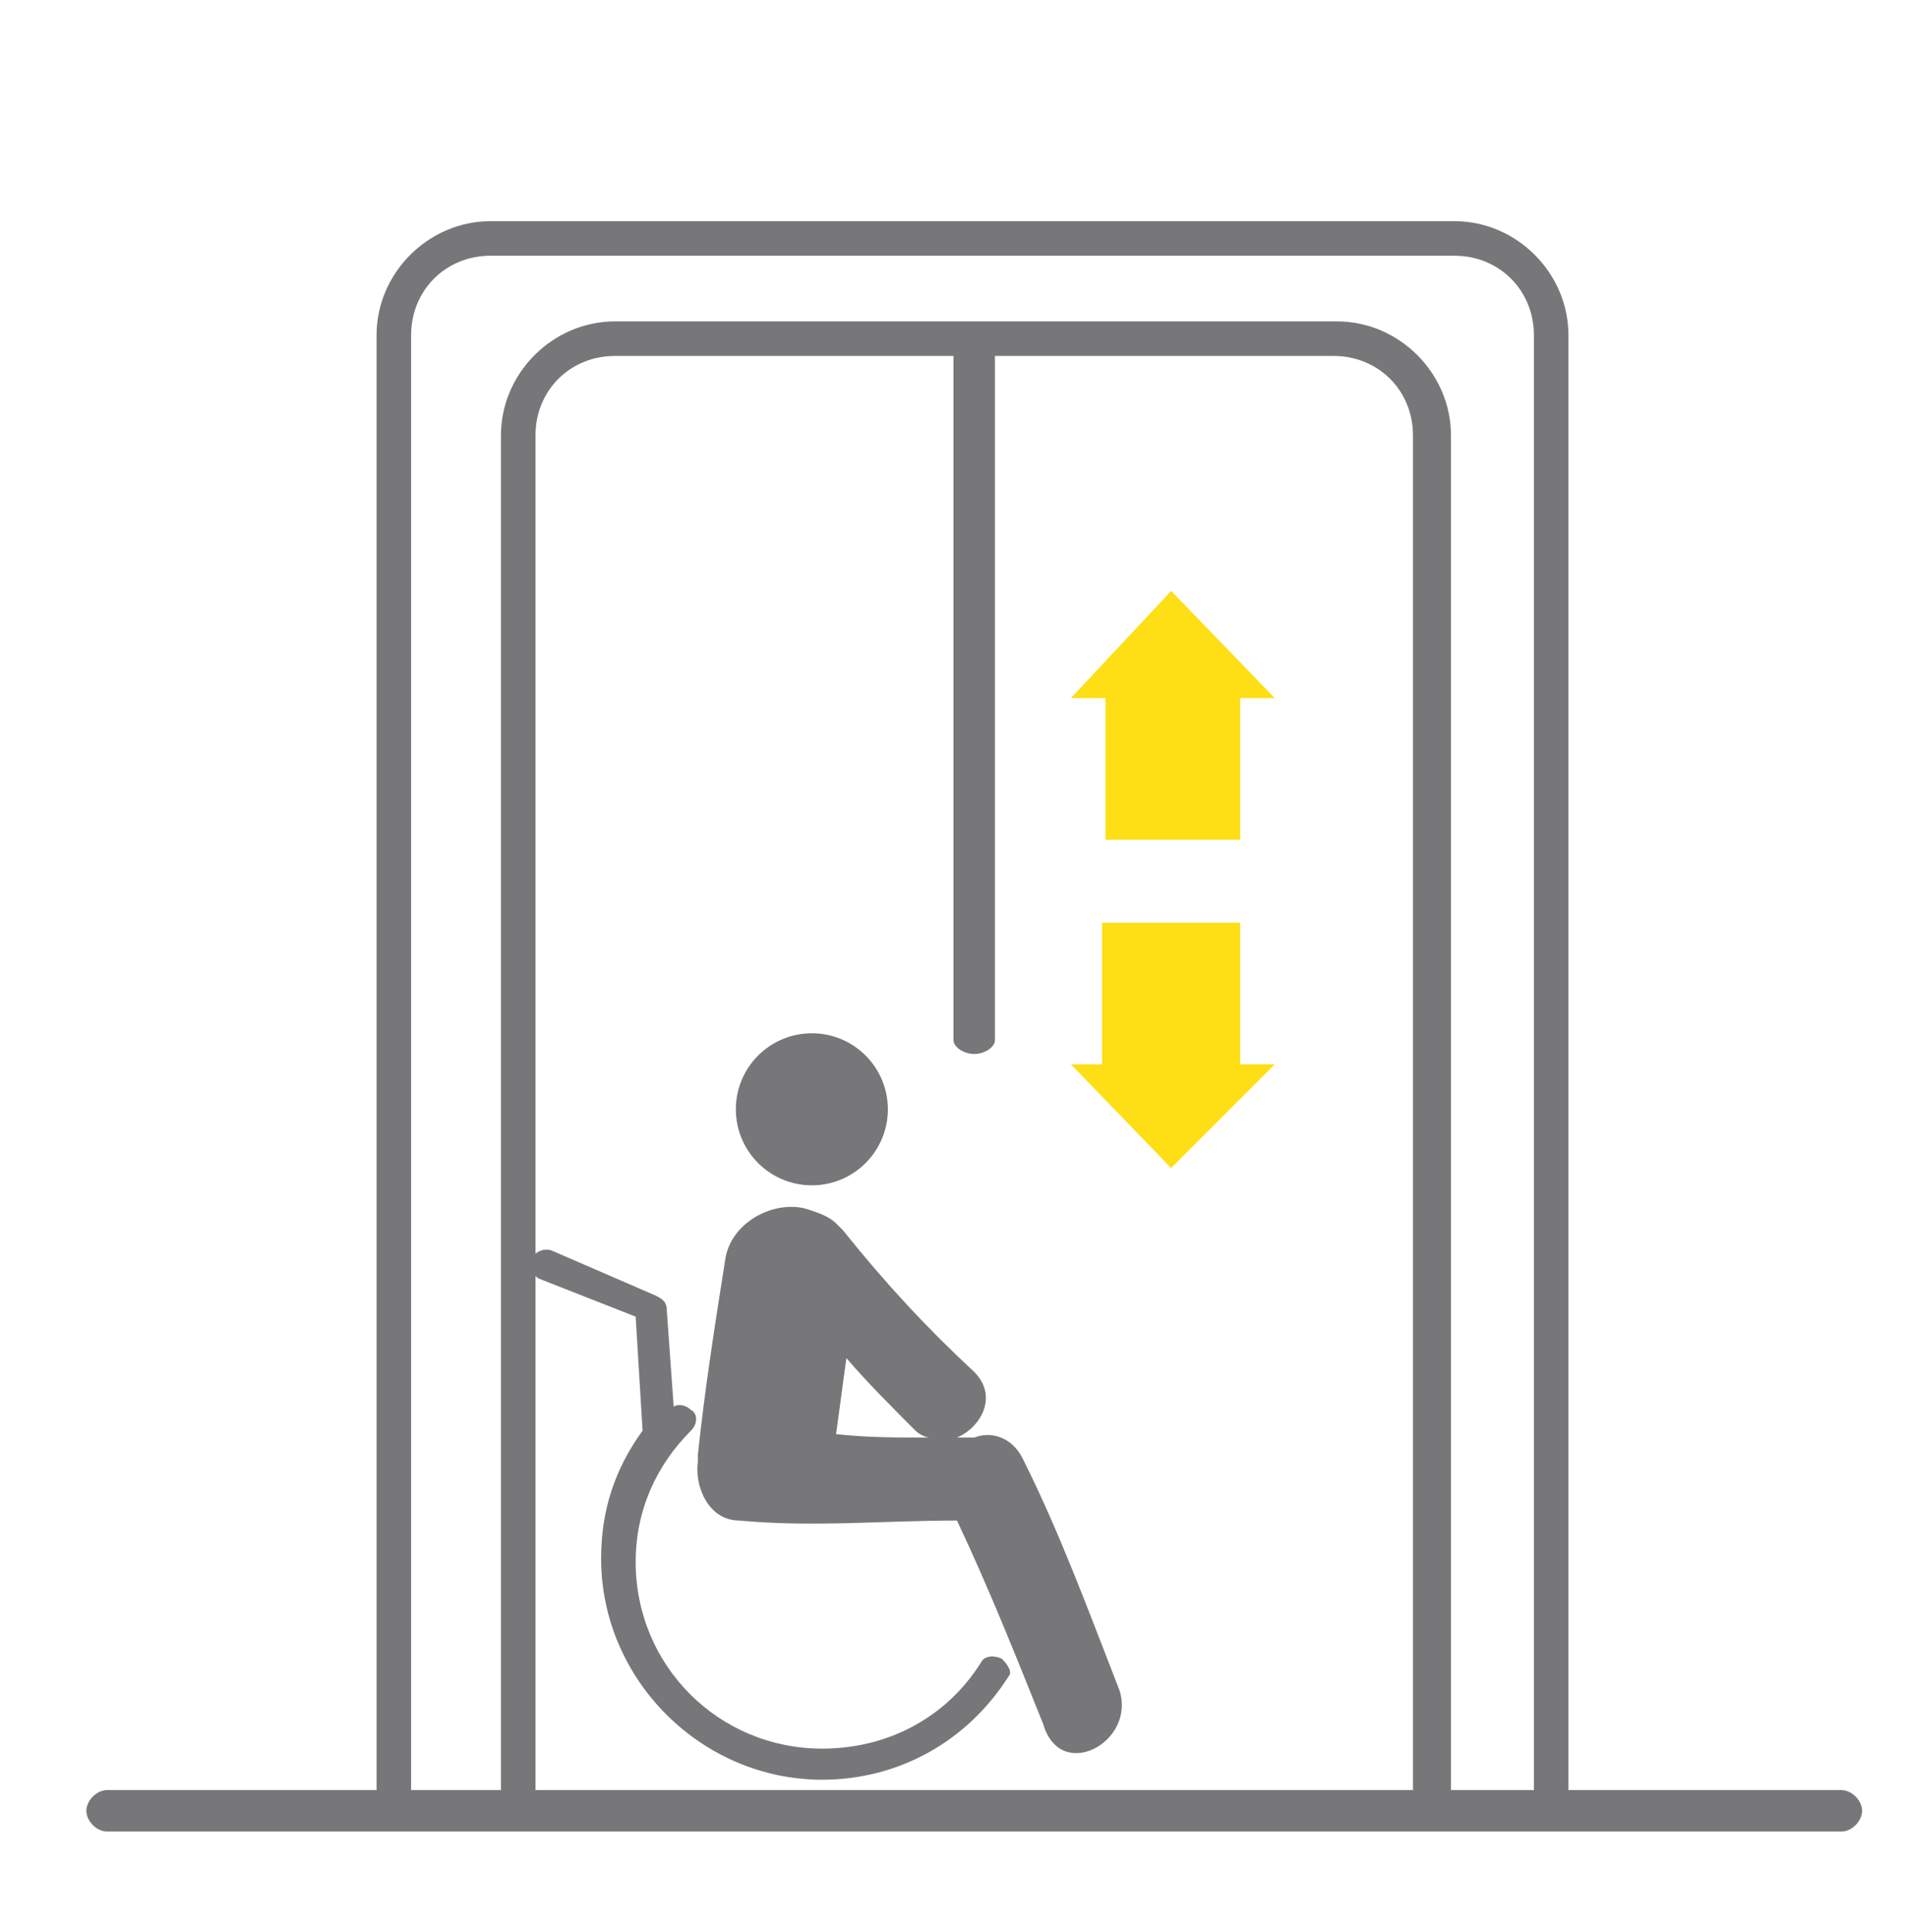 <?xml version="1.0" encoding="utf-8"?>
<!-- Generator: Adobe Illustrator 21.0.2, SVG Export Plug-In . SVG Version: 6.00 Build 0)  -->
<svg version="1.1" id="Layer_1" xmlns="http://www.w3.org/2000/svg" xmlns:xlink="http://www.w3.org/1999/xlink" x="0px" y="0px"
	 viewBox="0 0 55.2 55.9" style="enable-background:new 0 0 55.2 55.9;" xml:space="preserve">
<style type="text/css">
	.st0{fill:#FEDE15;}
	.st1{fill:#777779;}
</style>
<title>7code_b</title>
<g id="svg_7">
	<g>
		<polygon class="st0" points="32,24.3 32,20.2 31,20.2 33.9,17.1 36.9,20.2 35.9,20.2 35.9,24.3 		"/>
	</g>
</g>
<g id="svg_7-2">
	<g>
		<polygon class="st0" points="35.9,26.7 35.9,30.8 36.9,30.8 33.9,33.8 31,30.8 31.9,30.8 31.9,26.7 		"/>
	</g>
</g>
<path class="st1" d="M-33.8,64.8"/>
<g>
	<path class="st1" d="M45.4,52.6h-1V9.7c0-1.3-1-2.3-2.3-2.3H14.2c-1.3,0-2.3,1-2.3,2.3v42.9h-1V9.7c0-1.8,1.5-3.3,3.3-3.3h27.9
		c1.8,0,3.3,1.5,3.3,3.3V52.6z"/>
</g>
<g>
	<path class="st1" d="M41.9,52.6h-1v-40c0-1.3-1-2.3-2.3-2.3H17.8c-1.3,0-2.3,1-2.3,2.3v40h-1v-40c0-1.8,1.5-3.3,3.3-3.3h20.9
		c1.8,0,3.3,1.5,3.3,3.3V52.6z"/>
</g>
<g>
	<path class="st1" d="M53.3,53H3.1c-0.3,0-0.6-0.3-0.6-0.6c0-0.3,0.3-0.6,0.6-0.6h50.2c0.3,0,0.6,0.3,0.6,0.6
		C53.9,52.7,53.6,53,53.3,53z"/>
</g>
<g>
	<path class="st1" d="M28.2,30.5c-0.3,0-0.6-0.2-0.6-0.4V9.8c0-0.2,0.3-0.4,0.6-0.4c0.3,0,0.6,0.2,0.6,0.4v20.3
		C28.8,30.3,28.5,30.5,28.2,30.5z"/>
</g>
<g>
	<g>
		<path class="st1" d="M32.4,48.9c-0.9-2.3-1.7-4.5-2.8-6.7c-0.3-0.6-0.9-0.8-1.4-0.6c-0.2,0-0.3,0-0.5,0c0.7-0.3,1.2-1.2,0.5-1.9
			c-1.4-1.3-2.6-2.6-3.8-4.1c-0.1-0.1-0.1-0.1-0.2-0.2c-0.2-0.2-0.5-0.3-0.8-0.4c-0.9-0.3-2.2,0.3-2.4,1.4c-0.3,1.9-0.6,3.8-0.8,5.7
			c0,0.1,0,0.1,0,0.2c-0.1,0.7,0.3,1.7,1.2,1.7c2.1,0.2,4.2,0,6.3,0c0.9,1.9,1.7,3.9,2.5,5.9C30.7,51.6,32.9,50.4,32.4,48.9z
			 M24.2,41.5c0.1-0.7,0.2-1.5,0.3-2.2c0.6,0.7,1.3,1.4,2,2.1c0.1,0.1,0.3,0.2,0.4,0.2C26,41.6,25.1,41.6,24.2,41.5z"/>
		<circle class="st1" cx="23.5" cy="32.1" r="2.2"/>
		<path class="st1" d="M29,48c-0.2-0.1-0.5-0.1-0.6,0.1c-1,1.6-2.7,2.5-4.6,2.5c-3,0-5.4-2.4-5.4-5.4c0-1.5,0.6-2.8,1.6-3.8
			c0.2-0.2,0.2-0.5,0-0.6c-0.1-0.1-0.3-0.2-0.5-0.1l-0.2-2.8c0-0.2-0.1-0.3-0.3-0.4l-3-1.3c-0.2-0.1-0.5,0-0.6,0.2
			c-0.1,0.2,0,0.5,0.2,0.6l2.8,1.1l0.2,3.3c-0.8,1.1-1.2,2.3-1.2,3.7c0,3.5,2.9,6.4,6.4,6.4c2.2,0,4.2-1.1,5.4-3
			C29.3,48.4,29.2,48.2,29,48z"/>
	</g>
</g>
</svg>
